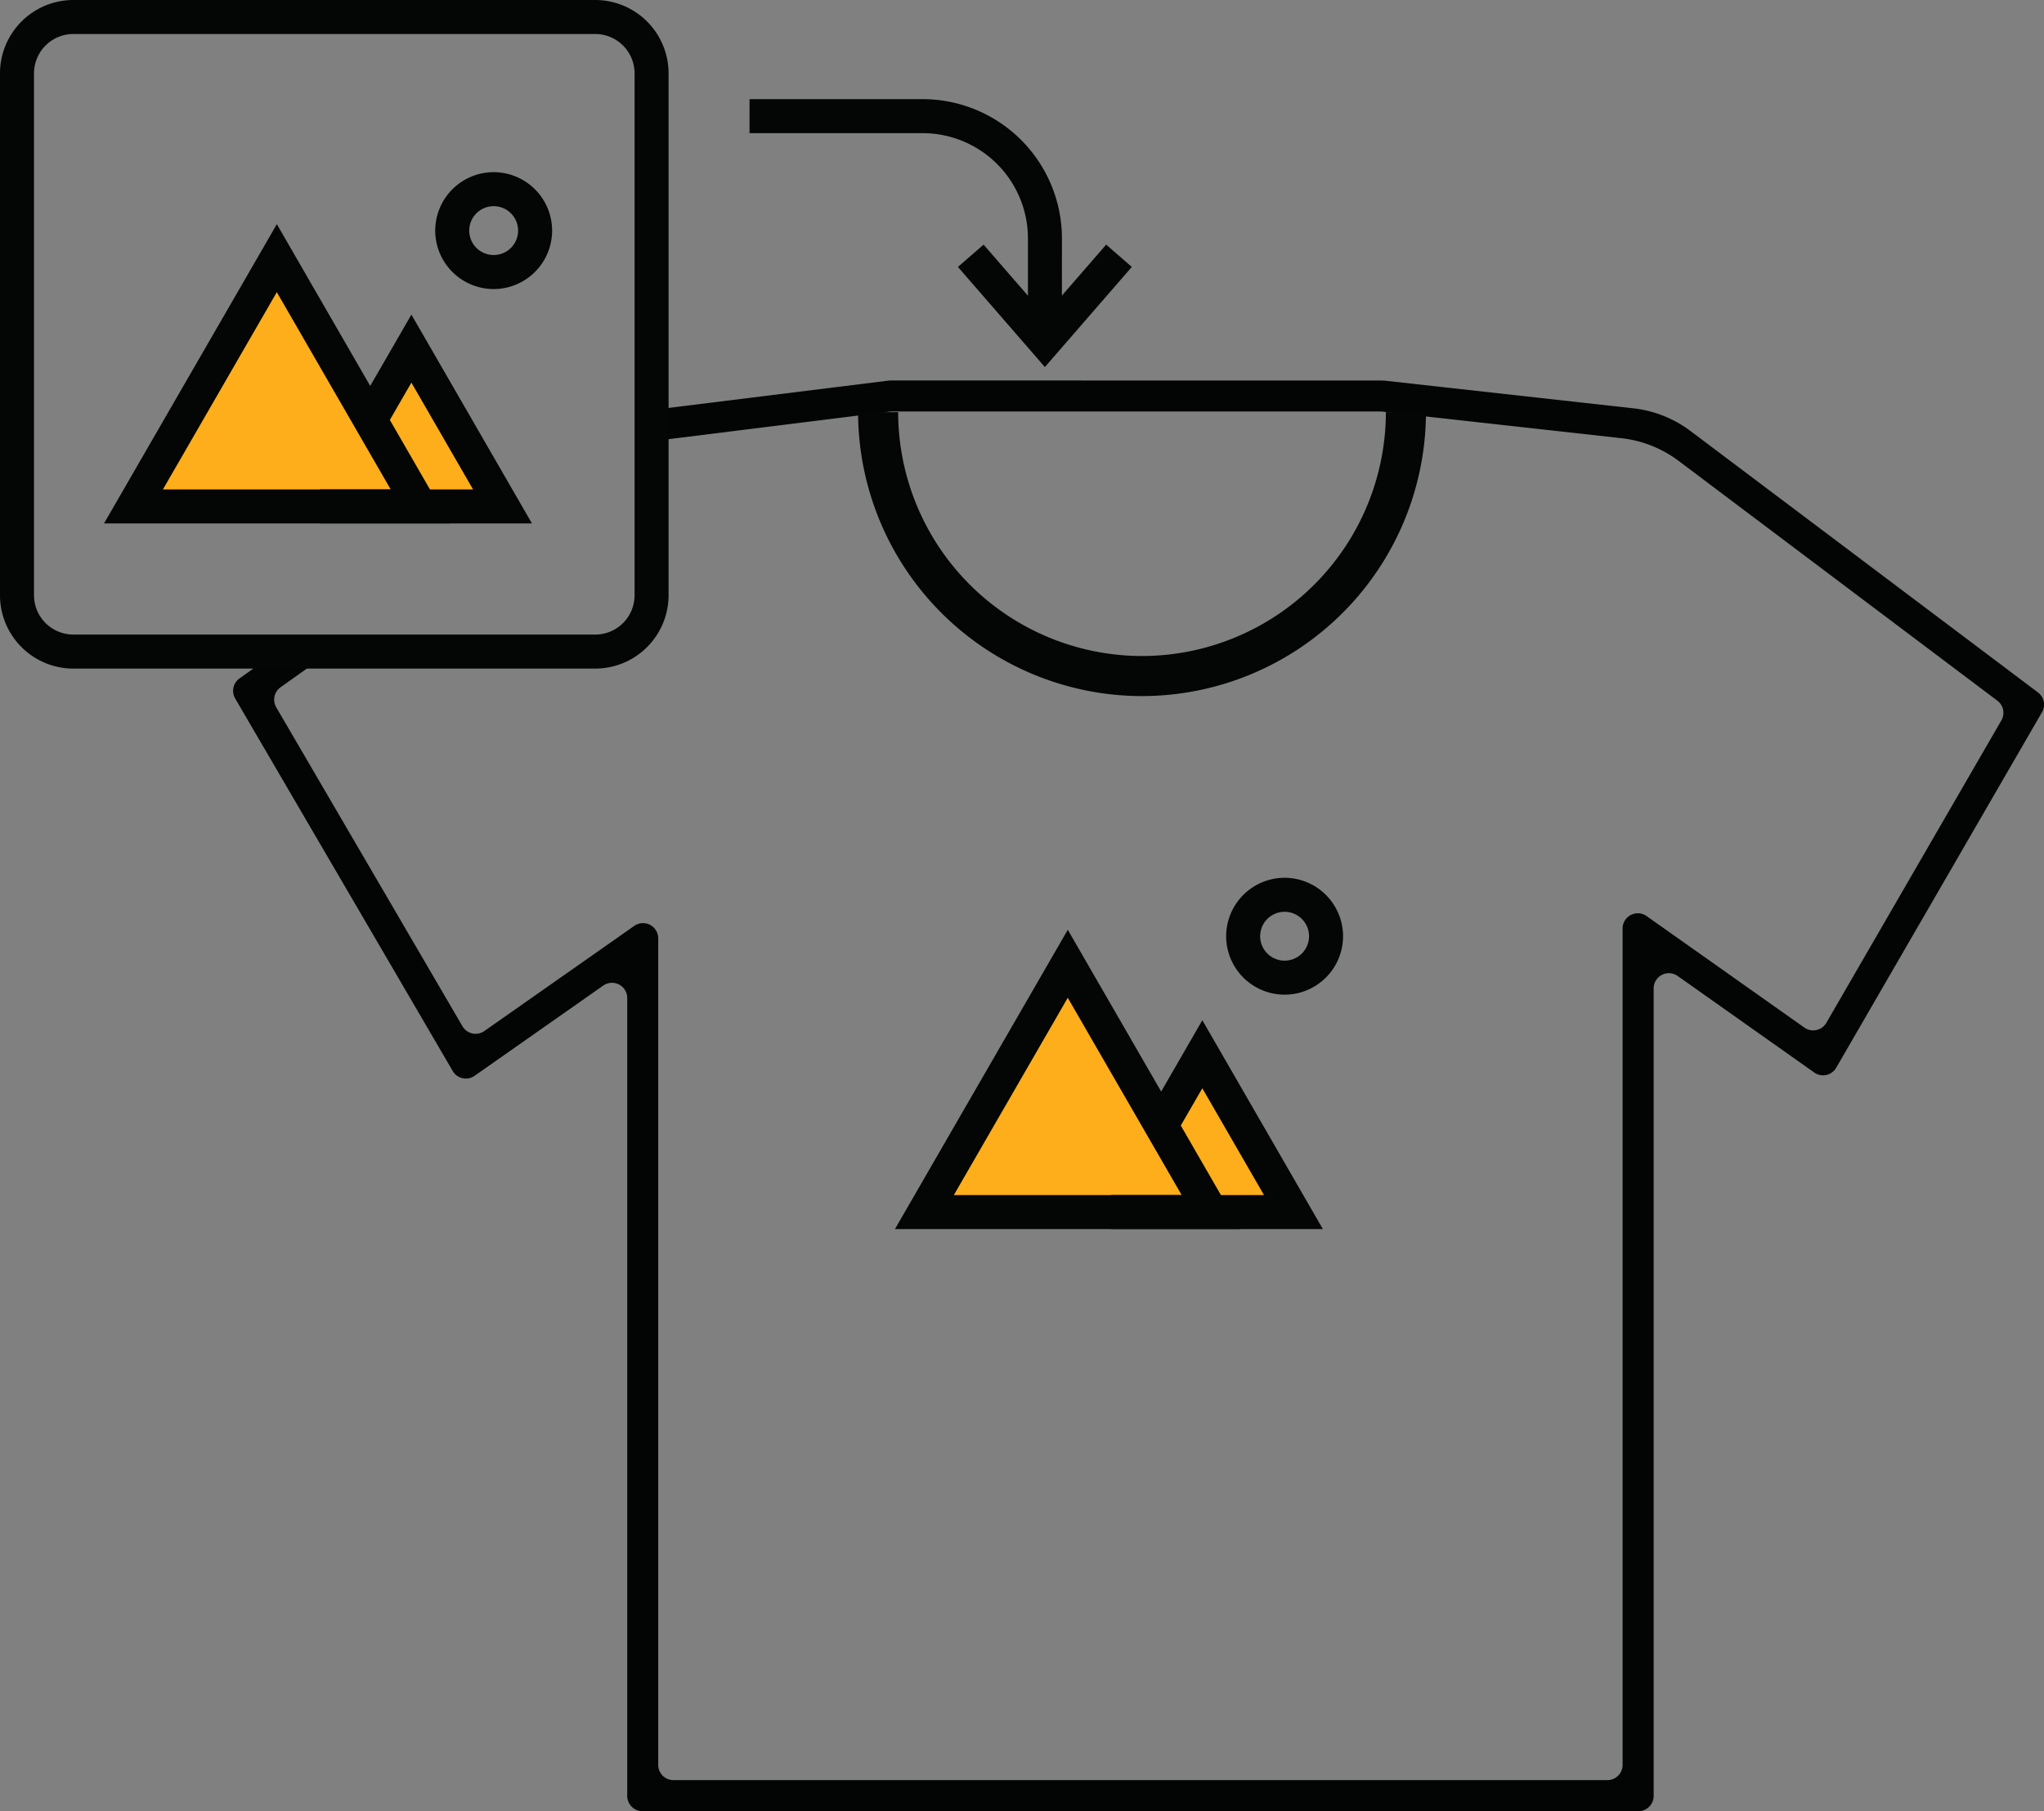<svg xmlns="http://www.w3.org/2000/svg" width="270.838" height="239.983" viewBox="0 0 270.838 239.983">
  <rect x="0" y="0" width="270.838" height="239.983" fill="#808080" stroke="none"/>
  <g id="tshirt-fabric-print-design" transform="translate(3067.497 -108.93)">
    <path id="Path_1252" data-name="Path 1252" d="M-3049.8,175.286l18.486-32.051s11.388,21.166,11.751,20.924,6.29-10.522,6.29-10.522l12.456,21.65Z" transform="translate(0.496 0.962)" fill="#ffae1b"/>
    <path id="Path_1253" data-name="Path 1253" d="M-2948.1,266.707l18.487-32.051s11.387,21.166,11.75,20.924,6.289-10.522,6.289-10.522l12.457,21.65Z" transform="translate(3.348 3.526)" fill="#ffae1b"/>
    <g id="Group_1679" data-name="Group 1679" transform="translate(-3036.619 159.34)">
      <g id="Group_1678" data-name="Group 1678" transform="translate(0)">
        <path id="Path_1254" data-name="Path 1254" d="M-2798.306,199.3l-46.033-34.633a15.457,15.457,0,0,0-7.584-3.011l-32.959-3.665c-.074-.008-.148-.012-.223-.013l-65.2-.012a2.044,2.044,0,0,0-.249.015l-30.322,3.764v4.142l30.45-3.793a2.036,2.036,0,0,1,.25-.015h64.734a2.017,2.017,0,0,1,.223.012l31.727,3.528a15.47,15.47,0,0,1,7.585,3.011l42.222,31.765a2.014,2.014,0,0,1,.532,2.622l-23.187,40.061a2.017,2.017,0,0,1-2.91.636l-20.909-14.778a2.016,2.016,0,0,0-3.179,1.647V341.409a2.017,2.017,0,0,1-2.017,2.016h-123.75a2.016,2.016,0,0,1-2.017-2.016V231.888a2.017,2.017,0,0,0-3.174-1.651l-19.863,13.932a2.017,2.017,0,0,1-2.9-.633l-24.676-42.257a2.017,2.017,0,0,1,.573-2.66l5-3.555h-7.092l-3.35,2.384a2.016,2.016,0,0,0-.573,2.66l28.825,49.36a2.016,2.016,0,0,0,2.9.634l17.048-11.957a2.016,2.016,0,0,1,3.175,1.65V345.522a2.016,2.016,0,0,0,2.016,2.016h131.975a2.016,2.016,0,0,0,2.016-2.016v-107a2.016,2.016,0,0,1,3.181-1.646l18.1,12.792a2.016,2.016,0,0,0,2.908-.636l27.271-47.112A2.015,2.015,0,0,0-2798.306,199.3Z" transform="translate(3037.461 -157.965)" fill="#030504"/>
      </g>
    </g>
    <g id="Group_1681" data-name="Group 1681" transform="translate(-2953.798 163.542)">
      <g id="Group_1680" data-name="Group 1680">
        <path id="Path_1255" data-name="Path 1255" d="M-2919.277,199.674a37.665,37.665,0,0,1-37.623-37.622h5.311a32.349,32.349,0,0,0,32.313,32.312,32.348,32.348,0,0,0,32.311-32.312h5.311A37.665,37.665,0,0,1-2919.277,199.674Z" transform="translate(2956.9 -162.052)" fill="#040505"/>
      </g>
    </g>
    <g id="Group_1683" data-name="Group 1683" transform="translate(-3067.497 108.93)">
      <g id="Group_1682" data-name="Group 1682">
        <path id="Path_1256" data-name="Path 1256" d="M-2988.625,197.521h-69.153a9.73,9.73,0,0,1-9.72-9.718V118.649a9.73,9.73,0,0,1,9.72-9.719h69.153a9.73,9.73,0,0,1,9.718,9.719V187.8A9.729,9.729,0,0,1-2988.625,197.521Zm-69.153-84.085a5.218,5.218,0,0,0-5.213,5.213V187.8a5.218,5.218,0,0,0,5.213,5.213h69.153a5.219,5.219,0,0,0,5.213-5.213V118.649a5.219,5.219,0,0,0-5.213-5.213Z" transform="translate(3067.497 -108.93)" fill="#040505"/>
      </g>
    </g>
    <g id="Group_1691" data-name="Group 1691" transform="translate(-3053.713 131.742)">
      <g id="Group_1685" data-name="Group 1685" transform="translate(28.655 18.876)">
        <g id="Group_1684" data-name="Group 1684">
          <path id="Path_1257" data-name="Path 1257" d="M-2998.168,177.15h-28.047v-4.506h20.243l-8.171-14.152-3.727,6.454-3.9-2.253,7.628-13.213Z" transform="translate(3026.215 -149.481)" fill="#040505"/>
        </g>
      </g>
      <g id="Group_1690" data-name="Group 1690" transform="translate(0 0)">
        <g id="Group_1687" data-name="Group 1687" transform="translate(0 6.888)">
          <g id="Group_1686" data-name="Group 1686">
            <path id="Path_1258" data-name="Path 1258" d="M-3008.3,177.477h-45.791l22.9-39.657Zm-37.987-4.506h30.184l-15.091-26.14Z" transform="translate(3054.089 -137.82)" fill="#040505"/>
          </g>
        </g>
        <g id="Group_1689" data-name="Group 1689" transform="translate(43.885)">
          <g id="Group_1688" data-name="Group 1688">
            <path id="Path_1259" data-name="Path 1259" d="M-3003.656,146.609a7.752,7.752,0,0,1-7.744-7.744,7.752,7.752,0,0,1,7.744-7.744,7.753,7.753,0,0,1,7.744,7.744A7.753,7.753,0,0,1-3003.656,146.609Zm0-10.983a3.242,3.242,0,0,0-3.238,3.238,3.242,3.242,0,0,0,3.238,3.238,3.242,3.242,0,0,0,3.238-3.238A3.242,3.242,0,0,0-3003.656,135.626Z" transform="translate(3011.4 -131.12)" fill="#040505"/>
          </g>
        </g>
      </g>
    </g>
    <g id="Group_1699" data-name="Group 1699" transform="translate(-2948.911 225.239)">
      <g id="Group_1693" data-name="Group 1693" transform="translate(28.655 18.876)">
        <g id="Group_1692" data-name="Group 1692">
          <path id="Path_1260" data-name="Path 1260" d="M-2896.226,268.1h-28.047V263.59h20.243l-8.171-14.152-3.726,6.454-3.9-2.253,7.628-13.213Z" transform="translate(2924.272 -240.427)" fill="#040505"/>
        </g>
      </g>
      <g id="Group_1698" data-name="Group 1698" transform="translate(0)">
        <g id="Group_1695" data-name="Group 1695" transform="translate(0 6.888)">
          <g id="Group_1694" data-name="Group 1694">
            <path id="Path_1261" data-name="Path 1261" d="M-2906.354,268.423h-45.792l22.9-39.657Zm-37.988-4.506h30.185l-15.092-26.14Z" transform="translate(2952.146 -228.766)" fill="#040505"/>
          </g>
        </g>
        <g id="Group_1697" data-name="Group 1697" transform="translate(43.885)">
          <g id="Group_1696" data-name="Group 1696">
            <path id="Path_1262" data-name="Path 1262" d="M-2901.714,237.553a7.752,7.752,0,0,1-7.744-7.743,7.753,7.753,0,0,1,7.744-7.744,7.753,7.753,0,0,1,7.745,7.744A7.752,7.752,0,0,1-2901.714,237.553Zm0-10.982a3.242,3.242,0,0,0-3.238,3.238,3.242,3.242,0,0,0,3.238,3.238,3.243,3.243,0,0,0,3.24-3.238A3.243,3.243,0,0,0-2901.714,226.572Z" transform="translate(2909.458 -222.066)" fill="#040505"/>
          </g>
        </g>
      </g>
    </g>
    <g id="Group_1701" data-name="Group 1701" transform="translate(-2968.188 122.068)">
      <g id="Group_1700" data-name="Group 1700">
        <path id="Path_1263" data-name="Path 1263" d="M-2929.5,151.278h-4.5V140.155a13.955,13.955,0,0,0-13.939-13.939h-22.95V121.71h22.95a18.465,18.465,0,0,1,18.444,18.445Z" transform="translate(2970.897 -121.71)" fill="#040505"/>
      </g>
    </g>
    <g id="Group_1703" data-name="Group 1703" transform="translate(-2937.493 144.978)">
      <g id="Group_1702" data-name="Group 1702">
        <path id="Path_1264" data-name="Path 1264" d="M-2941.04,143.995" transform="translate(2941.04 -143.995)" fill="none" stroke="#fff" stroke-miterlimit="10" stroke-width="8"/>
      </g>
    </g>
    <g id="Group_1705" data-name="Group 1705" transform="translate(-2940.568 141.345)">
      <g id="Group_1704" data-name="Group 1704" transform="translate(0 0)">
        <path id="Path_1265" data-name="Path 1265" d="M-2932.508,156.683l-11.523-13.268,3.4-2.955,8.121,9.351,8.121-9.351,3.4,2.955Z" transform="translate(2944.031 -140.461)" fill="#040505"/>
      </g>
    </g>
  </g>
</svg>
